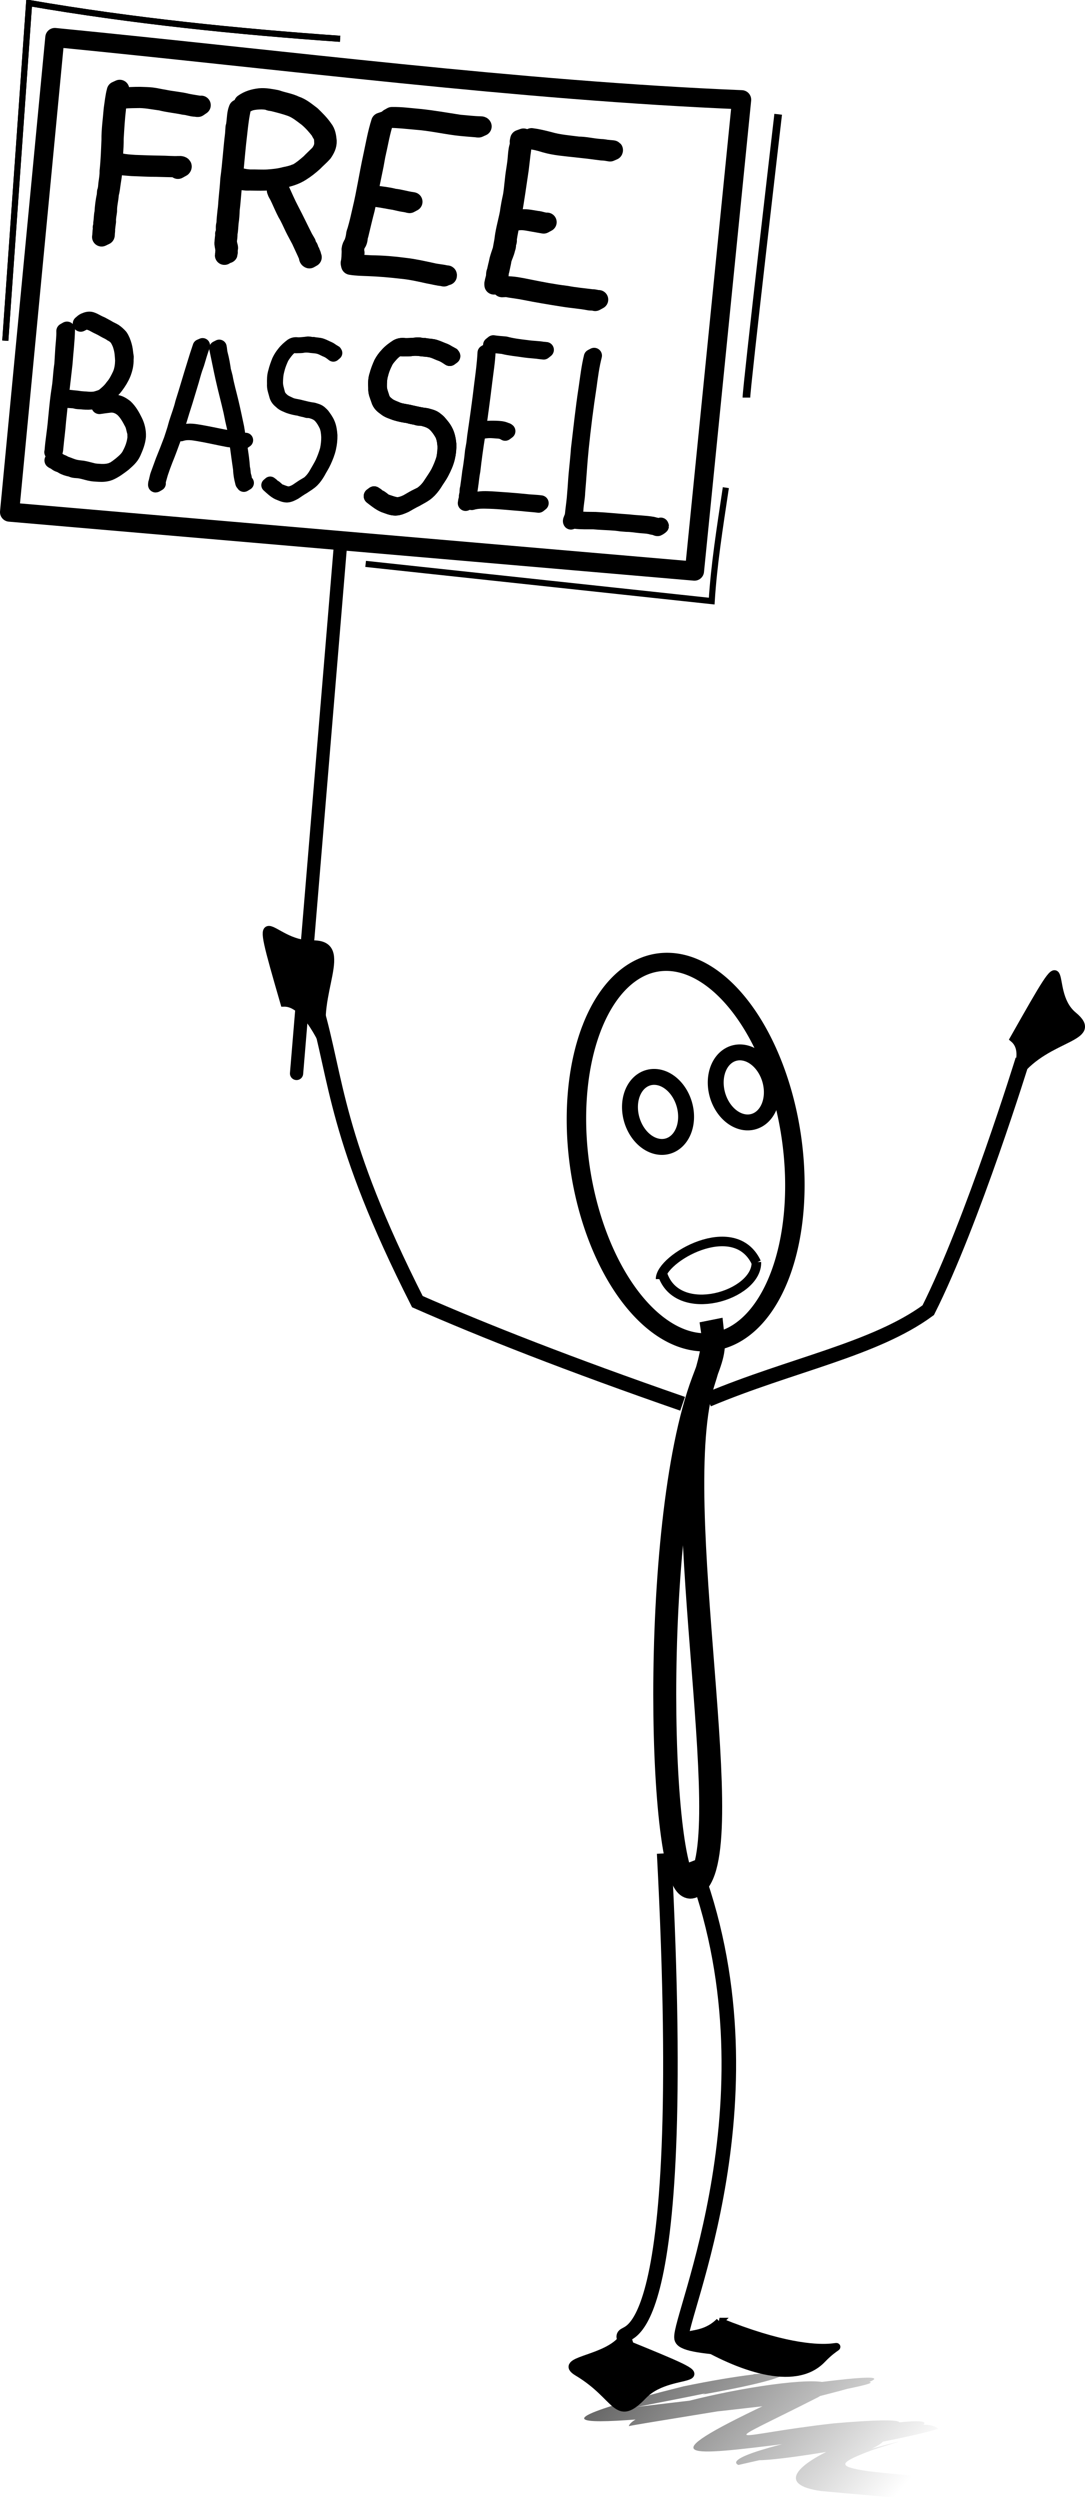 <?xml version="1.0" encoding="UTF-8" standalone="no"?>
<!-- Created with Inkscape (http://www.inkscape.org/) -->
<svg
    xmlns:inkscape="http://www.inkscape.org/namespaces/inkscape"
    xmlns:rdf="http://www.w3.org/1999/02/22-rdf-syntax-ns#"
    xmlns="http://www.w3.org/2000/svg"
    xmlns:sodipodi="http://sodipodi.sourceforge.net/DTD/sodipodi-0.dtd"
    xmlns:cc="http://creativecommons.org/ns#"
    xmlns:xlink="http://www.w3.org/1999/xlink"
    xmlns:dc="http://purl.org/dc/elements/1.1/"
    xmlns:svg="http://www.w3.org/2000/svg"
    xmlns:ns1="http://sozi.baierouge.fr"
    id="svg2"
    sodipodi:docname="Bassl_free.svg"
    inkscape:export-filename="C:\Documents and Settings\Compaq_Owner\Desktop\PEC sticks-standing1mm.png"
    viewBox="0 0 141.72 326.42"
    sodipodi:version="0.32"
    inkscape:export-xdpi="90"
    version="1.0"
    inkscape:export-ydpi="90"
    inkscape:version="0.48.3.1 r9886"
  >
  <defs
      id="defs4"
    >
    <linearGradient
        id="linearGradient2927"
        y2="539.27"
        gradientUnits="userSpaceOnUse"
        x2="247.31"
        gradientTransform="translate(-184.14 -302.79)"
        y1="498.13"
        x1="200.38"
        inkscape:collect="always"
      >
      <stop
          id="stop6741"
          style="stop-color:rgb(0, 0, 0)"
          offset="0"
      />
      <stop
          id="stop6743"
          style="stop-color:rgb(0, 0, 0);stop-opacity:0"
          offset="1"
      />
    </linearGradient
    >
  </defs
  >
  <sodipodi:namedview
      id="base"
      fit-margin-left="0"
      inkscape:zoom="2.0452675"
      borderopacity="1.0"
      inkscape:current-layer="layer6"
      inkscape:cx="62.306573"
      inkscape:cy="259.37186"
      inkscape:window-maximized="0"
      showgrid="false"
      fit-margin-right="0"
      showguides="true"
      bordercolor="#666666"
      inkscape:window-x="174"
      inkscape:guide-bbox="true"
      inkscape:window-y="31"
      fit-margin-bottom="0"
      inkscape:window-width="1197"
      inkscape:pageopacity="0.0"
      inkscape:pageshadow="2"
      pagecolor="#ffffff"
      inkscape:document-units="px"
      inkscape:window-height="937"
      fit-margin-top="0"
    >
    <sodipodi:guide
        id="guide3897"
        position="32.759,347.876"
        orientation="0,1"
    />
    <sodipodi:guide
        id="guide3899"
        position="37.403,369.389"
        orientation="0,1"
    />
  </sodipodi:namedview
  >
  <g
      id="layer6"
      sodipodi:insensitive="true"
      inkscape:label="free Bassel"
      inkscape:groupmode="layer"
      transform="translate(0 3.644)"
    >
    <g
        id="g4172"
      >
      <path
          id="path6737"
          style="fill:url(#linearGradient2927)"
          transform="translate(41.645 99.634)"
          inkscape:connector-curvature="0"
          d="m56.818 206.7c12.611-0.957-13.479 3.907-15.069 4.243-8.064 0.975 17.067-2.02 25.796-3.037 18.345-1.461-24.619 5.02-27.055 5.582 0.742-3.114 33.629-8.985 24.744-3.784-14.033 7.11-11.483 4.932 2.033 3.421 22.218-1.895-4.832 3.657-12.467 5.434-4.22-2.025 38.918-9.554 19.038-3.231-1.229 1.694-7.705 2.605 1.67 0.231 1.241-0.314-2.452 0.749-3.645 1.213-4.03 1.567-4.234 1.989 0.021 2.619 4.238 0.468 8.488 0.813 12.733 1.216l-6.12 2.537c-4.292-0.455-8.594-0.772-12.89-1.182-12.007-1.689 12.466-10.975 15.285-8.129-5.518 1.809-36.191 7.065-19.84 1.902 19.093-3.607 13.323-0.856 0.258 0.014-13.201 1.648-18.321 2.249-2.871-5.089 6.406-3.075-31.214 6.78-11.563-0.058 8.157-1.487 43.084-6.872 14.815-0.122-10.065 1.059-46.041 5.817-14.064-2.185 14.705-3.034 18.793-1.828 2.508 1.061l6.684-2.654z"
      />
      <path
          id="path4874"
          style="stroke:#000000;stroke-width:1.9;fill:none"
          d="m47.514 80.005c-14.775-5.126-26.046-9.56-34.642-13.335-10.805-21.333-10.481-28.948-13.249-38.458"
          sodipodi:nodetypes="ccc"
          inkscape:connector-curvature="0"
          transform="translate(41.645 99.634)"
      />
      <path
          id="path4876"
          style="stroke:#000000;stroke-width:1.9;fill:none"
          d="m50.84 79.463c10.83-4.551 21.78-6.55 28.759-11.677 5.797-11.519 12.33-32.702 12.33-32.702"
          sodipodi:nodetypes="ccc"
          inkscape:connector-curvature="0"
          transform="translate(41.645 99.634)"
      />
      <path
          id="path4878"
          style="stroke:#000000;stroke-width:1.9;fill:none"
          d="m45.106 138.71c3.577 67.984-5.765 61.681-5.26 63.196 0.505 1.515 1.01 3.535 1.01 3.535"
          sodipodi:nodetypes="csc"
          inkscape:connector-curvature="0"
          transform="translate(41.645 99.634)"
      />
      <path
          id="path4880"
          style="stroke:#000000;stroke-width:1.9;fill:none"
          d="m48.785 139.73c11.69 30.184-1.85 59.663-1.409 62.275 0.266 1.575 13.208 1.488 13.208 1.488"
          sodipodi:nodetypes="csc"
          inkscape:connector-curvature="0"
          transform="translate(41.645 99.634)"
      />
      <path
          id="path4882"
          style="fill-rule:evenodd;stroke:#000000;stroke-width:1px;fill:#000000"
          d="m39.341 202.41c-2.444 2.485-8.163 2.484-5.556 4.041 5.367 3.205 4.974 6.794 8.586 3.03 3.932-4.097 13.132-0.505-3.03-7.071z"
          sodipodi:nodetypes="cssc"
          inkscape:connector-curvature="0"
          transform="translate(41.645 99.634)"
      />
      <path
          id="path5757"
          style="fill-rule:evenodd;stroke:#000000;stroke-width:1px;fill:#000000"
          d="m52.341 199.84c-2.444 2.485-5.663 1.055-3.056 2.612 5.367 3.205 12.831 6.08 16.443 2.316 3.932-4.097 2.775 1.638-13.388-4.928z"
          sodipodi:nodetypes="cssc"
          inkscape:connector-curvature="0"
          transform="translate(41.645 99.634)"
      />
      <path
          id="path5759"
          style="fill-rule:evenodd;stroke:#000000;stroke-width:1px;fill:#000000"
          d="m-4.528 27.657c3.485-0.055 5.984 7.935 5.22 4.996-1.573-6.049 3.655-12.794-1.56-12.648-5.676 0.158-8.12-7.757-3.66 7.652z"
          sodipodi:nodetypes="cssc"
          inkscape:connector-curvature="0"
          transform="translate(41.645 99.634)"
      />
      <path
          id="path5761"
          style="fill-rule:evenodd;stroke:#000000;stroke-width:.975px;fill:#000000"
          d="m90.757 32.352c2.436 2.07-1.299 6.982 0.582 4.569 3.874-4.968 10.906-4.575 7.208-7.631-4.026-3.326 0.588-11.75-7.79 3.062z"
          sodipodi:nodetypes="cssc"
          inkscape:connector-curvature="0"
          transform="translate(41.645 99.634)"
      />
      <path
          id="path3077"
          style="stroke:#000000;stroke-width:3;fill:none"
          d="m51.428 70.56c0.365 2.432-0.094 3.425-1.237 6.46-7.14 18.967-5.755 68.197-1.377 66.027 6.733-3.338-3.554-50.359 1.469-66.018 0.634-1.976 1.37-4.553 1.146-6.469z"
          sodipodi:nodetypes="ccssc"
          inkscape:connector-curvature="0"
          transform="translate(41.645 99.634)"
      />
      <path
          id="path3075"
          sodipodi:rx="12.857142"
          sodipodi:ry="25"
          style="stroke:#000000;stroke-linecap:round;stroke-width:2.353;fill:none"
          sodipodi:type="arc"
          d="m444.03 362.03a12.857 25 0 1 1 -0.121 0.224"
          sodipodi:open="true"
          transform="matrix(1.069 -.186 .153 .989 -452.7 -145.06)"
          sodipodi:cy="380.21933"
          sodipodi:cx="452.85715"
          sodipodi:end="10.226379"
          sodipodi:start="3.9561603"
      />
      <path
          id="path4833"
          sodipodi:rx="3.5714285"
          sodipodi:ry="4.6428571"
          style="stroke:#000000;stroke-linecap:round;stroke-width:2.075;fill:none"
          sodipodi:type="arc"
          d="m293.26 368.63a3.571 4.643 0 1 1 -0.034 0.042"
          sodipodi:open="true"
          transform="matrix(.962 -.275 .275 .962 -300.82 -135.03)"
          sodipodi:cy="372.00504"
          sodipodi:cx="295.71429"
          sodipodi:end="10.226379"
          sodipodi:start="3.9561603"
      />
      <path
          id="path4835"
          sodipodi:rx="3.5714285"
          sodipodi:ry="4.6428571"
          style="stroke:#000000;stroke-linecap:round;stroke-width:2.075;fill:none"
          sodipodi:type="arc"
          d="m293.26 368.63a3.571 4.643 0 1 1 -0.034 0.042"
          sodipodi:open="true"
          transform="matrix(.962 -.275 .275 .962 -289.62 -138.23)"
          sodipodi:cy="372.00504"
          sodipodi:cx="295.71429"
          sodipodi:end="10.226379"
          sodipodi:start="3.9561603"
      />
      <path
          id="path4837"
          style="stroke:#000000;stroke-width:1.25;fill:none"
          d="m54.121 61.795c-2.878-6.128-12.535-0.553-12.514 2.145"
          sodipodi:nodetypes="cc"
          inkscape:connector-curvature="0"
          transform="translate(44.675 99.417)"
      />
      <path
          id="path3036"
          style="stroke:#000000;stroke-width:1.25;fill:none"
          d="m41.851 63.259c1.933 6.052 12.422 2.829 12.27-1.534"
          sodipodi:nodetypes="cc"
          transform="translate(44.675 99.417)"
          inkscape:connector-curvature="0"
      />
      <path
          id="path3813"
          style="stroke-linejoin:round;stroke:#000000;stroke-linecap:round;stroke-width:1.73;fill:none"
          inkscape:connector-curvature="0"
          d="m10.65 797.03-5.743 69.06"
          transform="translate(33.829 -729.58)"
      />
      <path
          id="path3815"
          style="stroke-linejoin:round;stroke:#000000;stroke-linecap:round;stroke-width:2.5;fill:none"
          d="m-32.579 792.8 89.46 7.702 6.16-61.544c-28.883-1.18-59.647-5.181-89.706-8.124z"
          sodipodi:nodetypes="ccccc"
          inkscape:connector-curvature="0"
          transform="translate(33.829 -729.58)"
      />
      <path
          id="path4039"
          style="stroke:#000000;stroke-width:0.8;fill:none"
          d="m0.691 40.836 3.111-44.08c13.541 2.331 27.082 3.714 40.623 4.667"
          sodipodi:nodetypes="ccc"
          transform="translate(0,-3.6e-6)"
          inkscape:connector-curvature="0"
      />
      <path
          id="path4041"
          style="stroke:#000000;stroke-width:0.8;fill:none"
          d="m0.691 40.836 3.111-44.08c13.541 2.331 27.082 3.714 40.623 4.667"
          sodipodi:nodetypes="ccc"
          inkscape:connector-curvature="0"
          transform="translate(0,-3.6e-6)"
      />
      <path
          id="path4041-2"
          style="stroke:#000000;stroke-width:0.8;fill:none"
          d="m13.93 799.56 45.201 4.859c0.306-4.801 1.036-9.414 1.848-14.814"
          sodipodi:nodetypes="ccc"
          inkscape:connector-curvature="0"
          transform="translate(33.829 -729.58)"
      />
      <path
          id="path4079"
          d="m97.495 48.269c0-1.383 4.149-36.993 4.149-36.993"
          style="stroke:#000000;stroke-width:1px;fill:none"
          transform="translate(0,-3.6e-6)"
          inkscape:connector-curvature="0"
      />
      <g
          id="g4127"
          transform="matrix(.995 -.101 .101 .995 -3.334 2.245)"
        >
        <path
            id="path3889"
            style="stroke-linejoin:round;stroke:#000000;stroke-linecap:round;stroke-width:2.5;fill:#4d4d4d"
            inkscape:connector-curvature="0"
            d="m18.291 7.66c-0.316 0.752-0.507 1.548-0.655 2.337-0.297 1.325-0.509 2.658-0.726 3.993-0.123 1.341-0.406 2.669-0.628 4.002-0.001 0.561-0.184 1.101-0.322 1.646-0.135 0.531-0.207 0.955-0.406 1.476-0.114 0.727-0.41 1.447-0.455 2.178-0.099 0.451-0.262 0.9-0.273 1.359-0.083 0.337-0.159 0.676-0.232 1.016 0.019 0.185-0.058 0.359-0.095 0.532 0.012 0.124 0.017 0.063-0.011 0.183-0.005 0.014-0.011 0.027-0.016 0.041l-0.482 0.174c0.004-0.013 0.009-0.026 0.014-0.04 0.059-0.241 0.079-0.482 0.13-0.723 0.025-0.111 0.064-0.221 0.076-0.333 0.005-0.05-0.019-0.099-0.007-0.148 0.044-0.178 0.18-0.324 0.122-0.521 0.125-0.455 0.145-0.919 0.301-1.37 0.114-0.743 0.289-1.483 0.522-2.205 0.198-1.082-0.066 0.235 0.257-0.962 0.044-0.163 0.057-0.331 0.097-0.495 0.135-0.547 0.29-1.084 0.331-1.645 0.285-1.33 0.461-2.67 0.656-4.01 0.118-1.339 0.457-2.656 0.695-3.985 0.201-0.783 0.355-1.583 0.644-2.344l0.461-0.154z"
        />
        <path
            id="path3891"
            style="stroke-linejoin:round;stroke:#000000;stroke-linecap:round;stroke-width:2.5;fill:#4d4d4d"
            inkscape:connector-curvature="0"
            d="m18.476 8.742c0.784-0.036 1.564 0.029 2.337 0.102 0.513 0.077 1.043 0.128 1.548 0.238 0.515 0.113 1.014 0.305 1.526 0.431 0.991 0.324 2.041 0.488 3.017 0.847 0.473 0.149 0.958 0.265 1.436 0.399 0.1 0.039 0.216 0.046 0.326 0.039l-0.448 0.243c-0.087 0.004-0.202-0.045-0.291-0.063-0.506-0.044-0.953-0.321-1.454-0.393-0.981-0.322-2.01-0.505-2.977-0.866-1.029-0.239-2.041-0.58-3.113-0.64-0.771-0.067-1.543-0.136-2.325-0.1l0.419-0.237z"
        />
        <path
            id="path3893"
            style="stroke-linejoin:round;stroke:#000000;stroke-linecap:round;stroke-width:2.5;fill:#4d4d4d"
            inkscape:connector-curvature="0"
            d="m17.318 17.18c0.624 0.222 1.292 0.324 1.951 0.438 1.075 0.151 2.15 0.3 3.231 0.422 0.827 0.082 1.647 0.264 2.481 0.301 0.12-0.003 0.563 0.071 0.349 0.257-0.178 0.076-0.355 0.151-0.533 0.227l0.458-0.275c-0.123 0.055-0.247 0.111-0.37 0.166 0.248-0.059-0.333-0.18-0.353-0.132-0.821-0.097-1.64-0.209-2.459-0.313-1.084-0.102-2.151-0.285-3.227-0.426-0.665-0.125-1.343-0.221-1.98-0.434l0.452-0.232z"
        />
      </g
      >
      <path
          id="path3895"
          style="stroke-linejoin:round;stroke:#000000;stroke-linecap:round;stroke-width:2.5;fill:#4d4d4d"
          inkscape:connector-curvature="0"
          d="m31.561 10.381c-0.259 1.081-0.385 2.192-0.504 3.289-0.241 1.954-0.39 3.91-0.581 5.866-0.184 1.393-0.241 2.788-0.414 4.181-0.021 0.563-0.05 1.135-0.143 1.697-0.044 0.486-0.053 0.973-0.146 1.456 0.01 0.296-0.028 0.604-0.081 0.902 0.003 0.26 0.059 0.546 0.133 0.799 0.008 0.053 0.027 0.104 0.025 0.158-0.003 0.059-0.032 0.116-0.04 0.175-0.02 0.162 0.015 0.314-0.022 0.477 0.02 0.192 0.017 0.037-0.441 0.142l0.463-0.219c-0.492 0.347-0.551 0.517-0.455 0.283-0.027-0.256 0.073-0.526-0.003-0.782-0.014-0.28-0.142-0.548-0.085-0.833 0.01-0.302 0.064-0.606 0.093-0.907-0.032-0.367-0.021 0.028 0.065-0.431 0.063-0.336-0.052-0.693 0.09-1.029 0.018-0.566 0.081-1.13 0.141-1.696 0.089-0.557 0.098-1.104 0.153-1.663 0.082-0.832 0.168-1.664 0.215-2.497 0.271-1.959 0.377-3.926 0.621-5.886 0.144-2.083-0.054 0.399 0.184-1.586 0.068-0.568 0.067-1.153 0.291-1.701l0.441-0.197z"
      />
      <path
          id="path3901"
          style="stroke-linejoin:round;stroke:#000000;stroke-linecap:round;stroke-width:2.5;fill:#4d4d4d"
          inkscape:connector-curvature="0"
          d="m31.808 9.876c0.647-0.462 1.363-0.658 2.11-0.748 0.751-0.066 1.478 0.088 2.199 0.221 0.807 0.297 1.686 0.404 2.46 0.786 0.795 0.254 1.425 0.812 2.082 1.299 0.561 0.549 1.126 1.099 1.573 1.755 0.364 0.438 0.444 1.013 0.498 1.582 0.024 0.576-0.226 1.04-0.543 1.513-0.383 0.431-0.826 0.798-1.225 1.214-0.519 0.468-1.054 0.898-1.643 1.263-0.771 0.505-1.612 0.73-2.475 0.924-0.739 0.19-1.473 0.281-2.223 0.309-0.813 0.036-1.618-0.018-2.43-0.003-0.292-0.026-0.579-0.049-0.864-0.108l0.419-0.273c0.274 0.071 0.551 0.089 0.834 0.119 0.811-0.017 1.615 0.049 2.428 0.001 0.756-0.055 1.511-0.132 2.255-0.339 0.368-0.066 0.729-0.156 1.088-0.272 0.117-0.038 0.227-0.106 0.347-0.125 0.046-0.007-0.157 0.105-0.113 0.087 0.091-0.037 0.172-0.097 0.259-0.146 0.607-0.345 1.14-0.797 1.67-1.26 0.397-0.414 0.822-0.795 1.223-1.203 0.341-0.448 0.57-0.921 0.557-1.485-0.018-0.252-0.014-0.542-0.083-0.783-0.083-0.288-0.295-0.499-0.394-0.778-0.481-0.627-1-1.216-1.602-1.726-0.646-0.486-1.264-1.002-2.019-1.322-0.819-0.31-1.667-0.524-2.522-0.737-0.138-0.022-0.276-0.044-0.414-0.066-0.105-0.036-0.206-0.088-0.316-0.109-0.464-0.091-0.966-0.082-1.443-0.044-0.316 0.032-0.627 0.078-0.935 0.178-0.104 0.034-0.2 0.114-0.307 0.118-0.069 0.003 0.244-0.081 0.184-0.113-0.06-0.033-0.125 0.074-0.187 0.111l-0.446 0.164z"
      />
      <path
          id="path3903"
          style="stroke-linejoin:round;stroke:#000000;stroke-linecap:round;stroke-width:2.5;fill:#4d4d4d"
          inkscape:connector-curvature="0"
          d="m36.482 20.972c0.453 0.986 0.871 1.984 1.385 2.949 0.618 1.177 1.18 2.373 1.783 3.556 1.008 1.739-0.437-0.813 0.423 0.901 0.059 0.118 0.167 0.211 0.228 0.328 0.055 0.105 0.069 0.221 0.115 0.329 0.236 0.555 0.04-0.065 0.194 0.471 0.139 0.117 0.072 0.312 0.167 0.438l-0.364 0.208c-0.175-0.059-0.096-0.296-0.179-0.43-0.292-0.685-0.629-1.356-0.932-2.04-0.277-0.542-0.587-1.076-0.853-1.622-0.313-0.641-0.583-1.299-0.961-1.917-0.31-0.596-0.566-1.194-0.844-1.8-0.074-0.161-0.153-0.321-0.229-0.481-0.07-0.124-0.15-0.244-0.211-0.372-0.046-0.097-0.073-0.2-0.109-0.3l0.386-0.22z"
      />
      <path
          id="path3905"
          style="stroke-linejoin:round;stroke:#000000;stroke-linecap:round;stroke-width:2.5;fill:#4d4d4d"
          inkscape:connector-curvature="0"
          d="m50.164 12.163c-0.488 1.478-0.722 3.01-1.075 4.517-0.074 0.412-0.143 0.824-0.223 1.235-0.163 0.833-0.349 1.664-0.513 2.497-0.212 1.077-0.392 2.151-0.644 3.222-0.293 1.117-0.556 2.237-0.823 3.358-0.104 0.189-0.095 0.609-0.164 0.795-0.204 0.55-0.03-0.126-0.121 0.253-0.141 0.231-0.235 0.433-0.262 0.701-0.006 0.15-0.026 0.315-0.011 0.464 0.006 0.058 0.044 0.109 0.04 0.167-0.081 0.245-0.061 0.125-0.068 0.36-0.031 0.262-0.027 0.541-0.119 0.796 0.01 0.011 0.021 0.023 0.031 0.034l-0.463 0.195c-0.002-0.024-0.003-0.048-0.005-0.071 0.075-0.254 0.08-0.533 0.106-0.787 0.001-0.328 0.047-0.654 0.011-0.979 0.025-0.26 0.138-0.514 0.289-0.734 0.136-0.339 0.23-0.675 0.283-1.032 0.087-0.588-0.008-0.084 0.19-0.754 0.254-0.86 0.448-1.738 0.645-2.607 0.555-2.306 0.897-4.648 1.404-6.962 0.327-1.51 0.582-3.034 1.054-4.518l0.436-0.148z"
      />
      <path
          id="path3907"
          style="stroke-linejoin:round;stroke:#000000;stroke-linecap:round;stroke-width:2.5;fill:#4d4d4d"
          inkscape:connector-curvature="0"
          d="m46.249 30.752c0.743 0.145 1.513 0.132 2.273 0.187 1.463 0.013 2.905 0.132 4.341 0.326 1.208 0.133 2.381 0.409 3.56 0.658 0.601 0.156 1.247 0.175 1.846 0.332 0.134 0.006 0.186-0.039 0.162 0.093l-0.476 0.14c0.012 0.009 0.038 0.01 0.036 0.026-0.006 0.045-0.17-0.159-0.125-0.042-0.635-0.042-1.238-0.225-1.86-0.327-1.181-0.265-2.364-0.53-3.582-0.642-1.428-0.165-2.859-0.29-4.305-0.343-0.776-0.032-1.558-0.038-2.315-0.167l0.443-0.24z"
      />
      <path
          id="path3909"
          style="stroke-linejoin:round;stroke:#000000;stroke-linecap:round;stroke-width:2.5;fill:#4d4d4d"
          inkscape:connector-curvature="0"
          d="m48.972 21.827c0.841 0.119 1.69 0.193 2.505 0.414 0.791 0.073 1.539 0.333 2.323 0.432 0.046 0.009 0.091 0.018 0.137 0.026l-0.436 0.233c-0.046-0.008-0.093-0.017-0.139-0.025-0.277-0.087-0.564-0.107-0.851-0.162-0.479-0.093-0.945-0.234-1.433-0.292-0.846-0.151-1.69-0.327-2.556-0.383l0.45-0.244z"
      />
      <path
          id="path3911"
          style="stroke-linejoin:round;stroke:#000000;stroke-linecap:round;stroke-width:2.5;fill:#4d4d4d"
          inkscape:connector-curvature="0"
          d="m51.191 11.573c1.228-0.022 2.437 0.151 3.65 0.256 1.734 0.181 3.442 0.485 5.158 0.752 0.912 0.07 1.816 0.193 2.734 0.207 0.096 0.014 0.192-0.018 0.238 0.071l-0.451 0.203c-0.075-0.001-0.17 0.003-0.245-0.023-0.891-0.078-1.786-0.13-2.671-0.245-1.729-0.23-3.428-0.608-5.179-0.739-1.211-0.103-2.413-0.252-3.638-0.255l0.403-0.227z"
      />
      <path
          id="path3913"
          style="stroke-linejoin:round;stroke:#000000;stroke-linecap:round;stroke-width:2.5;fill:#4d4d4d"
          inkscape:connector-curvature="0"
          d="m68.378 14.377c-0.276 1.353-0.394 2.721-0.564 4.083-0.295 1.995-0.575 3.99-0.929 5.979-0.239 1.05-0.472 2.104-0.638 3.164 0.082 0.238-0.071 0.438-0.105 0.666-0.009 0.056 0.016 0.11 0.012 0.166-0.009 0.122-0.07 0.282-0.106 0.396-0.093 0.458-0.313 0.885-0.459 1.333-0.073 0.497-0.205 0.988-0.3 1.484-0.104 0.23-0.07 0.483-0.122 0.717-0.017 0.077-0.064 0.146-0.08 0.223-0.024 0.117-0.014 0.237-0.035 0.355-0.026 0.132-0.162 0.323-0.061 0.432l-0.472 0.194c0.007-0.062-0.018-0.123-0.007-0.184 0.067-0.379 0.069 0.069 0.054-0.266 0.042-0.195 0.111-0.397 0.148-0.59 0.046-0.239-0.013-0.489 0.124-0.719 0.091-0.502 0.238-0.998 0.333-1.5 0.12-0.445 0.277-0.876 0.421-1.314 0.086-0.415 0.139-0.825 0.226-1.236 0.11-1.067 0.399-2.108 0.627-3.161 0.558-2.794-0.22 1.175 0.308-1.784 0.06-0.338 0.155-0.671 0.208-1.009 0.165-1.054 0.216-2.121 0.39-3.175 0.051-0.344 0.108-0.688 0.152-1.033 0.071-0.562 0.084-1.126 0.176-1.687 0.036-0.218 0.12-0.431 0.151-0.65 0.02-0.143 0-0.285 0-0.427 0.019-0.093 0.038-0.186 0.057-0.28l0.492-0.178z"
      />
      <path
          id="path3915"
          style="stroke-linejoin:round;stroke:#000000;stroke-linecap:round;stroke-width:2.5;fill:#4d4d4d"
          inkscape:connector-curvature="0"
          d="m69.434 14.334c0.764 0.094 1.509 0.281 2.249 0.469 1.242 0.366 2.561 0.467 3.853 0.634 0.873 0.005 1.709 0.207 2.568 0.288 1.137 0.107 0.039-0.031 0.965 0.093 0.053 0.034 1.025 0.093 1.051 0.124 0.014 0.017-0.008 0.045-0.011 0.068l-0.421 0.183c-0.319-0.057-0.718-0.132-1.071-0.13-1.153-0.159-2.308-0.297-3.468-0.416-1.315-0.148-2.66-0.24-3.92-0.606-0.716-0.224-1.458-0.423-2.221-0.464l0.426-0.244z"
      />
      <path
          id="path3917"
          style="stroke-linejoin:round;stroke:#000000;stroke-linecap:round;stroke-width:2.5;fill:#4d4d4d"
          inkscape:connector-curvature="0"
          d="m68.169 24.936c0.663-0.063 1.297 0.099 1.938 0.196 0.455 0.023 0.898 0.264 1.354 0.231l-0.451 0.243c-0.449-0.077-0.896-0.162-1.347-0.236-0.637-0.104-1.26-0.274-1.922-0.192l0.427-0.242z"
      />
      <path
          id="path3919"
          style="stroke-linejoin:round;stroke:#000000;stroke-linecap:round;stroke-width:2.5;fill:#4d4d4d"
          inkscape:connector-curvature="0"
          d="m66.008 33.673c0.985-0.027 1.937 0.181 2.884 0.369 1.692 0.344 3.393 0.675 5.117 0.881 1.097 0.213 2.22 0.304 3.331 0.451 0.297-0.032 0.564 0.113 0.857 0.101l-0.452 0.246c-0.257-0.1-0.59-0.033-0.856-0.102-1.091-0.208-2.216-0.278-3.314-0.461-1.708-0.267-3.415-0.551-5.105-0.889-0.629-0.125-1.257-0.205-1.892-0.301-0.127-0.019-0.249-0.058-0.377-0.069-0.065-0.005-0.52 0.015-0.624 0.02l0.432-0.245z"
      />
      <path
          id="path3921"
          style="stroke-linejoin:round;stroke:#000000;stroke-linecap:round;stroke-width:2.094;fill:#4d4d4d"
          inkscape:connector-curvature="0"
          d="m8.75 39.39c-0.029 1.469-0.216 2.948-0.321 4.423-0.275 2.502-0.592 5.002-0.844 7.504-0.088 1.187-0.256 2.374-0.362 3.561-0.024 0.237-0.006 0.129-0.047 0.325l-0.343 0.187c0.04-0.196 0.023-0.088 0.045-0.324 0.095-1.195 0.309-2.392 0.411-3.587 0.117-1.176 0.221-2.357 0.375-3.532 0.059-0.452 0.143-0.902 0.198-1.355 0.105-0.873 0.132-1.748 0.278-2.621 0.05-0.723 0.081-1.445 0.133-2.168 0.053-0.739 0.157-1.483 0.13-2.217l0.345-0.196z"
      />
      <path
          id="path3927"
          style="stroke-linejoin:round;stroke:#000000;stroke-linecap:round;stroke-width:2.094;fill:#4d4d4d"
          inkscape:connector-curvature="0"
          d="m9.133 48.309c0.308 0.042 0.618 0.063 0.928 0.094 0.385 0.069 0.776 0.101 1.17 0.114 0.438 0.047 0.879 0.07 1.327-0.032 0.368-0.11 0.748-0.207 1.098-0.435 0.034-0.022-0.07 0.035-0.106 0.053 0.434-0.35 0.863-0.718 1.211-1.218 0.409-0.46 0.69-1.023 0.969-1.611 0.251-0.592 0.335-1.199 0.353-1.833-0.037-0.587-0.067-1.204-0.229-1.738-0.105-0.453-0.291-0.82-0.505-1.181-0.222-0.279-0.484-0.486-0.779-0.625-0.29-0.224-0.625-0.339-0.931-0.521-0.316-0.197-0.645-0.353-0.978-0.509-0.321-0.175-0.636-0.364-0.983-0.459-0.321-0.154-0.634-0.045-0.967 0.125-0.054 0.029-0.108 0.059-0.162 0.088l0.303-0.258c0.062-0.035 0.124-0.071 0.186-0.106 0.336-0.145 0.653-0.238 0.975-0.099 0.334 0.126 0.64 0.33 0.968 0.474 0.34 0.128 0.652 0.348 0.985 0.504 0.301 0.21 0.633 0.327 0.944 0.513 0.275 0.184 0.519 0.406 0.753 0.664 0.242 0.343 0.391 0.746 0.52 1.191 0.109 0.369 0.148 0.774 0.197 1.172 0.012 0.093 0.04 0.18 0.043 0.275 0.004 0.102-0.013 0.206-0.02 0.309 0.03 0.64-0.114 1.253-0.348 1.855-0.245 0.598-0.577 1.123-0.941 1.611-0.364 0.493-0.788 0.887-1.229 1.242-0.537 0.341-1.059 0.661-1.637 0.767-0.461 0.085-0.907 0.082-1.359 0.047-0.373-0.062-0.771 0.001-1.128-0.147-0.319-0.024-0.64-0.042-0.958-0.071l0.329-0.255z"
      />
      <path
          id="path3929"
          style="stroke-linejoin:round;stroke:#000000;stroke-linecap:round;stroke-width:2.094;fill:#4d4d4d"
          inkscape:connector-curvature="0"
          d="m13.277 49.134c0.474-0.078 0.949-0.177 1.421-0.199 0.708-0.036 1.098 0.17 1.662 0.602 0.513 0.485 0.891 1.135 1.228 1.832 0.28 0.564 0.459 1.248 0.428 1.966-0.063 0.748-0.347 1.43-0.64 2.094-0.293 0.657-0.797 1.042-1.257 1.463-0.578 0.444-1.18 0.891-1.808 1.154-0.453 0.173-0.92 0.201-1.371 0.173-0.41-0.026-0.824-0.034-1.221-0.132-0.417-0.095-0.824-0.231-1.247-0.301-0.274-0.056-0.567-0.037-0.841-0.09-0.12-0.023-0.23-0.086-0.345-0.127-0.401-0.073-0.815-0.196-1.171-0.421-0.162-0.124-0.354-0.156-0.529-0.232-0.129-0.056-0.245-0.17-0.368-0.243-0.115-0.098-0.254-0.104-0.365-0.202l0.311-0.224c0.116 0.103 0.27 0.063 0.366 0.201 0.138 0.06 0.241 0.169 0.377 0.23 0.171 0.078 0.36 0.106 0.506 0.251 0.399 0.114 0.774 0.296 1.17 0.416 0.393 0.123 0.795 0.155 1.203 0.199 0.427 0.071 0.838 0.198 1.257 0.296 0.387 0.115 0.803 0.1 1.206 0.137 0.452 0.015 0.909-0.03 1.362-0.185 0.082-0.04 0.163-0.088 0.247-0.119 0.026-0.009-0.096 0.069-0.071 0.055 0.338-0.194 0.663-0.441 0.982-0.691 0.465-0.395 0.974-0.798 1.263-1.443 0.34-0.639 0.575-1.333 0.66-2.078-0.002-0.08-0.013-0.599-0.023-0.664-0.017-0.108-0.062-0.201-0.086-0.305-0.08-0.346-0.145-0.685-0.308-0.977-0.35-0.683-0.721-1.327-1.235-1.81-0.491-0.409-1.038-0.628-1.662-0.572-0.467 0.052-0.931 0.12-1.398 0.186l0.297-0.242z"
      />
      <path
          id="path3931"
          style="stroke-linejoin:round;stroke:#000000;stroke-linecap:round;stroke-width:1.941;fill:#4d4d4d"
          inkscape:connector-curvature="0"
          d="m26.463 41.468c-0.276 0.774-0.515 1.558-0.741 2.346-0.082 0.231-0.169 0.461-0.246 0.694-0.179 0.548-0.301 1.02-0.461 1.575-0.263 0.91-0.556 1.811-0.822 2.72-0.533 1.607-0.967 3.238-1.533 4.835-0.336 0.918-0.668 1.844-1.042 2.749-0.227 0.577-0.442 1.163-0.633 1.752-0.12 0.384-0.21 0.771-0.324 1.157-0.016 0.292 0.008 0.181-0.326 0.326l0.356-0.135c-0.463 0.256-0.387 0.293-0.368-0.037 0.131-0.374 0.161-0.782 0.309-1.156 0.211-0.588 0.429-1.17 0.641-1.758 0.372-0.916 0.739-1.836 1.083-2.764 0.146-0.457 0.305-0.911 0.443-1.371 0.078-0.259 0.138-0.523 0.218-0.781 0.277-0.889 0.625-1.76 0.837-2.667 0.53-1.657 1.003-3.329 1.525-4.988 0.24-0.791 0.485-1.575 0.755-2.356l0.33-0.143z"
      />
      <path
          id="path3933"
          style="stroke-linejoin:round;stroke:#000000;stroke-linecap:round;stroke-width:1.941;fill:#4d4d4d"
          inkscape:connector-curvature="0"
          d="m28.638 41.668c0.057 0.238 0.06 0.494 0.106 0.736 0.038 0.196 0.093 0.384 0.14 0.576 0.052 0.247 0.111 0.492 0.156 0.742 0.293 1.611-0.041 0.185 0.385 1.846 0.197 1.105 0.506 2.163 0.762 3.242 0.264 1.113 0.5 2.243 0.737 3.368 0.269 1.766 0.646 3.495 0.761 5.306 0.092 0.28 0.072 0.596 0.129 0.887 0.019 0.098 0.066 0.184 0.086 0.282 0.045 0.224 0.021 0.32 0.125 0.52 0.041 0.081 0.094 0.192 0.17 0.234l-0.342 0.204c-0.021-0.09-0.166-0.141-0.165-0.258-0.148-0.559-0.261-1.125-0.273-1.732-0.268-1.762-0.459-3.548-0.776-5.295-0.34-1.478-0.178-0.732-0.484-2.238-0.332-1.459-0.722-2.893-1.046-4.355-0.289-1.29-0.537-2.596-0.813-3.891l0.344-0.173z"
      />
      <path
          id="path3935"
          style="stroke-linejoin:round;stroke:#000000;stroke-linecap:round;stroke-width:1.941;fill:#4d4d4d"
          inkscape:connector-curvature="0"
          d="m23.955 52.771c0.761-0.266 1.522-0.081 2.251 0.03 1.329 0.23 2.637 0.545 3.97 0.757 0.175 0.037 0.348 0.081 0.524 0.112 0.157 0.027 0.317 0.038 0.475 0.062 0.298 0.045 0.607 0.141 0.919 0.096l-0.323 0.222c-0.657 0.018-1.276-0.23-1.921-0.279-1.317-0.243-2.615-0.555-3.937-0.778-0.73-0.123-1.513-0.252-2.272 0.007l0.315-0.23z"
      />
      <path
          id="path3939"
          style="stroke-linejoin:round;stroke:#000000;stroke-linecap:round;stroke-width:2.132;fill:#4d4d4d"
          inkscape:connector-curvature="0"
          d="m58.747 43.077c-0.335-0.22-0.675-0.457-1.039-0.592-0.412-0.139-0.799-0.357-1.218-0.473-0.443-0.125-0.904-0.147-1.361-0.19-0.431-0.069-0.869-0.1-1.312-0.052-0.399 0.076-0.787 0.03-1.182 0.052-0.347-0.042-0.701-0.039-1.04 0.176 0.051-0.026 0.179-0.146 0.154-0.079-0.03 0.079-0.116 0.084-0.173 0.128-0.055 0.043-0.111 0.086-0.164 0.134-0.158 0.139-0.312 0.285-0.456 0.45-0.264 0.307-0.553 0.613-0.731 1.022-0.239 0.477-0.449 0.993-0.575 1.531-0.164 0.544-0.181 1.095-0.18 1.649 0.013 0.563 0.213 1 0.361 1.485 0.155 0.502 0.501 0.764 0.833 1.021 0.403 0.286 0.856 0.417 1.29 0.611 0.553 0.191 1.14 0.22 1.702 0.37 0.667 0.149 1.331 0.308 2.011 0.38 0.367 0.109 0.767 0.178 1.098 0.411 0.151 0.106 0.289 0.238 0.436 0.353 0.323 0.378 0.672 0.749 0.913 1.233 0.251 0.476 0.362 1.036 0.426 1.63 0.026 0.614-0.034 1.176-0.18 1.784-0.156 0.652-0.437 1.27-0.735 1.84-0.272 0.545-0.636 0.997-0.939 1.511-0.272 0.411-0.582 0.792-0.923 1.087-0.464 0.398-0.979 0.624-1.472 0.919-0.47 0.219-0.929 0.497-1.391 0.758-0.416 0.191-0.837 0.375-1.263 0.382-0.515-0.009-0.979-0.237-1.46-0.398-0.574-0.257-1.087-0.678-1.603-1.077l0.292-0.216c0.346 0.223 0.178 0.099 0.503 0.375 0.1 0.066 0.215 0.096 0.315 0.162 0.266 0.174 0.494 0.446 0.802 0.518 0.484 0.154 0.96 0.351 1.47 0.375 0.418-0.042 0.836-0.175 1.242-0.383 0.472-0.257 0.934-0.561 1.415-0.779 0.46-0.253 0.317-0.093 0.796-0.482 0.34-0.288 0.663-0.651 0.923-1.071 0.325-0.501 0.67-0.98 0.964-1.516 0.294-0.58 0.549-1.186 0.745-1.829 0.118-0.578 0.186-1.176 0.162-1.754-0.05-0.592-0.146-1.156-0.404-1.621-0.267-0.458-0.567-0.88-0.921-1.213-0.438-0.426-0.975-0.612-1.516-0.755-0.441-0.082-0.207-0.053-0.705-0.077-0.106-0.016-0.206-0.065-0.311-0.088-0.329-0.072-0.664-0.114-0.985-0.226-0.579-0.077-1.151-0.192-1.71-0.368-0.443-0.178-0.909-0.289-1.296-0.62-0.365-0.264-0.679-0.489-0.838-1.042-0.157-0.501-0.388-0.898-0.352-1.51-0.027-0.556-0.046-1.098 0.142-1.647 0.139-0.536 0.348-1.047 0.564-1.541 0.212-0.395 0.467-0.749 0.752-1.046 0.393-0.453 0.841-0.772 1.297-1.07 0.336-0.189 0.688-0.189 1.025-0.14 0.392 0.007 0.785-0.029 1.179-0.054 0.156-0.01 0.313-0.044 0.468-0.044 0.293-0 0.575 0.117 0.873 0.081 0.441 0.1 0.905 0.072 1.339 0.214 0.417 0.132 0.81 0.327 1.223 0.474 0.212 0.081 0.379 0.213 0.581 0.318 0.009 0.004 0.348 0.162 0.359 0.171 0.037 0.029 0.059 0.081 0.089 0.122l-0.309 0.225z"
      />
      <path
          id="path3941"
          style="stroke-linejoin:round;stroke:#000000;stroke-linecap:round;stroke-width:2.132;fill:#4d4d4d"
          inkscape:connector-curvature="0"
          d="m58.747 43.077c-0.335-0.22-0.675-0.457-1.039-0.592-0.412-0.139-0.799-0.357-1.218-0.473-0.443-0.125-0.904-0.147-1.361-0.19-0.431-0.069-0.869-0.1-1.312-0.052-0.399 0.076-0.787 0.03-1.182 0.052-0.347-0.042-0.701-0.039-1.04 0.176 0.051-0.026 0.179-0.146 0.154-0.079-0.03 0.079-0.116 0.084-0.173 0.128-0.055 0.043-0.111 0.086-0.164 0.134-0.158 0.139-0.312 0.285-0.456 0.45-0.264 0.307-0.553 0.613-0.731 1.022-0.239 0.477-0.449 0.993-0.575 1.531-0.164 0.544-0.181 1.095-0.18 1.649 0.013 0.563 0.213 1 0.361 1.485 0.155 0.502 0.501 0.764 0.833 1.021 0.403 0.286 0.856 0.417 1.29 0.611 0.553 0.191 1.14 0.22 1.702 0.37 0.667 0.149 1.331 0.308 2.011 0.38 0.367 0.109 0.767 0.178 1.098 0.411 0.151 0.106 0.289 0.238 0.436 0.353 0.323 0.378 0.672 0.749 0.913 1.233 0.251 0.476 0.362 1.036 0.426 1.63 0.026 0.614-0.034 1.176-0.18 1.784-0.156 0.652-0.437 1.27-0.735 1.84-0.272 0.545-0.636 0.997-0.939 1.511-0.272 0.411-0.582 0.792-0.923 1.087-0.464 0.398-0.979 0.624-1.472 0.919-0.47 0.219-0.929 0.497-1.391 0.758-0.416 0.191-0.837 0.375-1.263 0.382-0.515-0.009-0.979-0.237-1.46-0.398-0.574-0.257-1.087-0.678-1.603-1.077l0.292-0.216c0.346 0.223 0.178 0.099 0.503 0.375 0.1 0.066 0.215 0.096 0.315 0.162 0.266 0.174 0.494 0.446 0.802 0.518 0.484 0.154 0.96 0.351 1.47 0.375 0.418-0.042 0.836-0.175 1.242-0.383 0.472-0.257 0.934-0.561 1.415-0.779 0.46-0.253 0.317-0.093 0.796-0.482 0.34-0.288 0.663-0.651 0.923-1.071 0.325-0.501 0.67-0.98 0.964-1.516 0.294-0.58 0.549-1.186 0.745-1.829 0.118-0.578 0.186-1.176 0.162-1.754-0.05-0.592-0.146-1.156-0.404-1.621-0.267-0.458-0.567-0.88-0.921-1.213-0.438-0.426-0.975-0.612-1.516-0.755-0.441-0.082-0.207-0.053-0.705-0.077-0.106-0.016-0.206-0.065-0.311-0.088-0.329-0.072-0.664-0.114-0.985-0.226-0.579-0.077-1.151-0.192-1.71-0.368-0.443-0.178-0.909-0.289-1.296-0.62-0.365-0.264-0.679-0.489-0.838-1.042-0.157-0.501-0.388-0.898-0.352-1.51-0.027-0.556-0.046-1.098 0.142-1.647 0.139-0.536 0.348-1.047 0.564-1.541 0.212-0.395 0.467-0.749 0.752-1.046 0.393-0.453 0.841-0.772 1.297-1.07 0.336-0.189 0.688-0.189 1.025-0.14 0.392 0.007 0.785-0.029 1.179-0.054 0.156-0.01 0.313-0.044 0.468-0.044 0.293-0 0.575 0.117 0.873 0.081 0.441 0.1 0.905 0.072 1.339 0.214 0.417 0.132 0.81 0.327 1.223 0.474 0.212 0.081 0.379 0.213 0.581 0.318 0.009 0.004 0.348 0.162 0.359 0.171 0.037 0.029 0.059 0.081 0.089 0.122l-0.309 0.225z"
      />
      <path
          id="path3941-9"
          style="stroke-linejoin:round;stroke:#000000;stroke-linecap:round;stroke-width:1.845;fill:#4d4d4d"
          inkscape:connector-curvature="0"
          d="m43.534 42.654c-0.264-0.202-0.531-0.42-0.82-0.541-0.327-0.125-0.632-0.324-0.965-0.427-0.352-0.111-0.72-0.126-1.085-0.161-0.343-0.059-0.693-0.082-1.048-0.032-0.321 0.077-0.63 0.038-0.946 0.064-0.277-0.035-0.56-0.027-0.835 0.178 0.041-0.025 0.146-0.139 0.124-0.076-0.026 0.075-0.094 0.08-0.141 0.123-0.045 0.041-0.09 0.082-0.134 0.127-0.129 0.132-0.255 0.271-0.373 0.428-0.217 0.291-0.454 0.581-0.604 0.966-0.2 0.45-0.378 0.936-0.489 1.442-0.141 0.512-0.165 1.028-0.176 1.547-0 0.527 0.151 0.934 0.26 1.387 0.114 0.469 0.386 0.71 0.647 0.946 0.317 0.263 0.677 0.379 1.02 0.556 0.439 0.172 0.908 0.192 1.354 0.325 0.53 0.131 1.058 0.271 1.601 0.33 0.292 0.097 0.61 0.157 0.87 0.371 0.118 0.097 0.227 0.22 0.342 0.325 0.251 0.35 0.523 0.693 0.707 1.143 0.191 0.443 0.27 0.966 0.31 1.522 0.009 0.575-0.05 1.102-0.178 1.674-0.138 0.613-0.374 1.195-0.623 1.733-0.228 0.514-0.528 0.943-0.78 1.428-0.226 0.389-0.481 0.75-0.759 1.03-0.379 0.379-0.795 0.598-1.195 0.88-0.38 0.211-0.753 0.477-1.127 0.728-0.336 0.184-0.676 0.362-1.017 0.374-0.412-0.002-0.778-0.209-1.159-0.354-0.454-0.233-0.856-0.622-1.261-0.988l0.238-0.206c0.272 0.205 0.141 0.09 0.395 0.345 0.079 0.061 0.17 0.087 0.249 0.148 0.209 0.16 0.387 0.411 0.632 0.475 0.384 0.138 0.761 0.317 1.169 0.332 0.335-0.045 0.672-0.175 1-0.375 0.383-0.247 0.758-0.537 1.146-0.748 0.373-0.243 0.255-0.091 0.646-0.461 0.277-0.274 0.543-0.618 0.759-1.015 0.269-0.474 0.554-0.927 0.8-1.433 0.246-0.547 0.462-1.118 0.63-1.723 0.106-0.543 0.171-1.104 0.163-1.645-0.029-0.554-0.095-1.081-0.292-1.513-0.204-0.424-0.437-0.815-0.713-1.123-0.342-0.393-0.768-0.561-1.198-0.688-0.351-0.071-0.164-0.047-0.562-0.063-0.085-0.014-0.163-0.058-0.247-0.078-0.261-0.063-0.529-0.098-0.783-0.199-0.462-0.065-0.917-0.165-1.361-0.323-0.351-0.161-0.721-0.259-1.024-0.564-0.287-0.243-0.534-0.45-0.65-0.966-0.116-0.468-0.293-0.836-0.253-1.41-0.011-0.52-0.016-1.028 0.145-1.544 0.121-0.504 0.298-0.985 0.481-1.45 0.177-0.372 0.388-0.707 0.622-0.99 0.323-0.429 0.687-0.734 1.058-1.019 0.272-0.181 0.554-0.185 0.822-0.144 0.313 0.001 0.629-0.037 0.944-0.066 0.125-0.011 0.251-0.045 0.375-0.048 0.234-0.004 0.458 0.102 0.696 0.064 0.351 0.088 0.723 0.056 1.067 0.183 0.331 0.119 0.642 0.296 0.969 0.429 0.168 0.073 0.299 0.195 0.459 0.291 0.007 0.004 0.275 0.147 0.284 0.155 0.029 0.026 0.046 0.075 0.069 0.113l-0.251 0.214z"
      />
      <path
          id="path3979"
          style="stroke-linejoin:round;stroke:#000000;stroke-linecap:round;stroke-width:2.041;fill:#4d4d4d"
          inkscape:connector-curvature="0"
          d="m63.716 42.23c-0.059 1.387-0.298 2.772-0.46 4.157-0.27 2.258-0.592 4.513-0.892 6.769-0.248 1.54-0.464 3.091-0.637 4.638-0.144 0.703-0.192 1.417-0.301 2.123-0.072 0.398-0.094 0.802-0.151 1.2-0.089 0.212-0.04 0.464-0.114 0.664 0.011 0.049 0.011 0.025 0.005 0.072l-0.351 0.196c0.027-0.056 0.019-0.026 0.025-0.09-0.012-0.204 0.114-0.448 0.108-0.661-0.017-0.2 0.055-0.31 0.08-0.509 0.029-0.233-0.008-0.467 0.083-0.698 0.103-0.703 0.198-1.409 0.282-2.112 0.111-0.619 0.196-1.25 0.275-1.873 0.035-0.271 0.046-0.544 0.085-0.815 0.045-0.318 0.119-0.633 0.166-0.951 0.049-0.334 0.08-0.669 0.12-1.004 0.33-2.259 0.653-4.518 0.916-6.782 0.18-1.375 0.365-2.758 0.434-4.135l0.326-0.19z"
      />
      <path
          id="path3981"
          style="stroke-linejoin:round;stroke:#000000;stroke-linecap:round;stroke-width:2.041;fill:#4d4d4d"
          inkscape:connector-curvature="0"
          d="m64.435 41.145c0.521 0.081 1.05 0.113 1.577 0.159 0.915 0.252 1.863 0.356 2.804 0.472 0.718 0.112 1.459 0.1 2.173 0.23 0.119-0.017 0.222 0.027 0.338 0.024l-0.316 0.253c-0.108-0.015-0.216-0.03-0.325-0.034-0.717-0.116-1.45-0.129-2.168-0.235-0.94-0.154-1.897-0.217-2.822-0.459-0.525-0.059-1.05-0.109-1.576-0.157l0.317-0.254z"
      />
      <path
          id="path3983"
          style="stroke-linejoin:round;stroke:#000000;stroke-linecap:round;stroke-width:2.041;fill:#4d4d4d"
          inkscape:connector-curvature="0"
          d="m63.385 52.364c0.47-0.076 0.941-0.066 1.406-0.054 0.425 0.021 0.846 0.033 1.24 0.213 0.092 0.022 0.196 0.054 0.272 0.125l-0.318 0.238c-0.058-0.081-0.18-0.076-0.251-0.135-0.396-0.187-0.824-0.142-1.248-0.194-0.461-0.044-0.938-0.02-1.407 0.065l0.306-0.258z"
      />
      <path
          id="path3985"
          style="stroke-linejoin:round;stroke:#000000;stroke-linecap:round;stroke-width:2.041;fill:#4d4d4d"
          inkscape:connector-curvature="0"
          d="m61.914 61.689c0.783-0.248 1.566-0.193 2.338-0.162 1.417 0.09 2.832 0.195 4.242 0.332 0.713 0.096 1.442 0.089 2.153 0.19l-0.293 0.235c-0.706-0.092-1.422-0.121-2.128-0.21-1.423-0.103-2.837-0.266-4.266-0.311-0.773-0.016-1.556-0.065-2.338 0.171l0.292-0.246z"
      />
      <path
          id="path3987"
          style="stroke-linejoin:round;stroke:#000000;stroke-linecap:round;stroke-width:2.041;fill:#4d4d4d"
          inkscape:connector-curvature="0"
          d="m77.607 42.786c-0.344 1.331-0.522 2.704-0.704 4.064-0.41 2.651-0.743 5.314-1.018 7.974-0.202 1.93-0.296 3.859-0.47 5.788-0.016 0.781-0.21 1.577-0.233 2.355-0.041 0.29-0.066 0.592-0.17 0.865-0.008 0.029-0.206 0.476-0.126 0.413l-0.316 0.236c-0.088-0.119 0.068-0.341 0.101-0.475 0.129-0.258 0.15-0.561 0.174-0.849 0.096-0.789 0.206-1.574 0.255-2.365 0.076-0.821 0.112-1.639 0.185-2.46 0.1-1.114 0.234-2.228 0.307-3.342 0.32-2.658 0.592-5.319 1.005-7.97 0.196-1.355 0.353-2.727 0.677-4.058l0.332-0.175z"
      />
      <path
          id="path3989"
          style="stroke-linejoin:round;stroke:#000000;stroke-linecap:round;stroke-width:2.041;fill:#4d4d4d"
          inkscape:connector-curvature="0"
          d="m75.427 64.138c0.777 0.072 1.566 0.07 2.351 0.078 1.465 0.067 2.917 0.23 4.379 0.323 1.037 0.129 2.096 0.125 3.124 0.31 0.26 0.085 0.535 0.122 0.794 0.211 0.137 0.047 0.019 0.049 0.137 0.035 0.172-0.121-0.002 0.003-0.244 0.142 0.013-0.01 0.025-0.021 0.037-0.031 0-0.002 0.003-0.005 0.001-0.005-0.01-0.004-0.02-0.004-0.03-0.007l0.335-0.24c-0.005 0.076-0.013 0.042 0.039 0.089 0 0.025-0.306 0.244-0.428 0.29-0.119 0.015-0.171-0.037-0.279-0.078-0.218-0.083-0.457-0.079-0.676-0.158-0.422-0.1-0.843-0.107-1.275-0.147-0.612-0.056-1.217-0.169-1.837-0.17-0.241-0.019-0.483-0.038-0.724-0.057-0.238-0.031-0.474-0.072-0.713-0.092-0.971-0.081-1.952-0.097-2.923-0.187-0.788-0.005-1.589 0.031-2.365-0.069l0.297-0.238z"
      />
    </g
    >
  </g
  >
</svg
>
